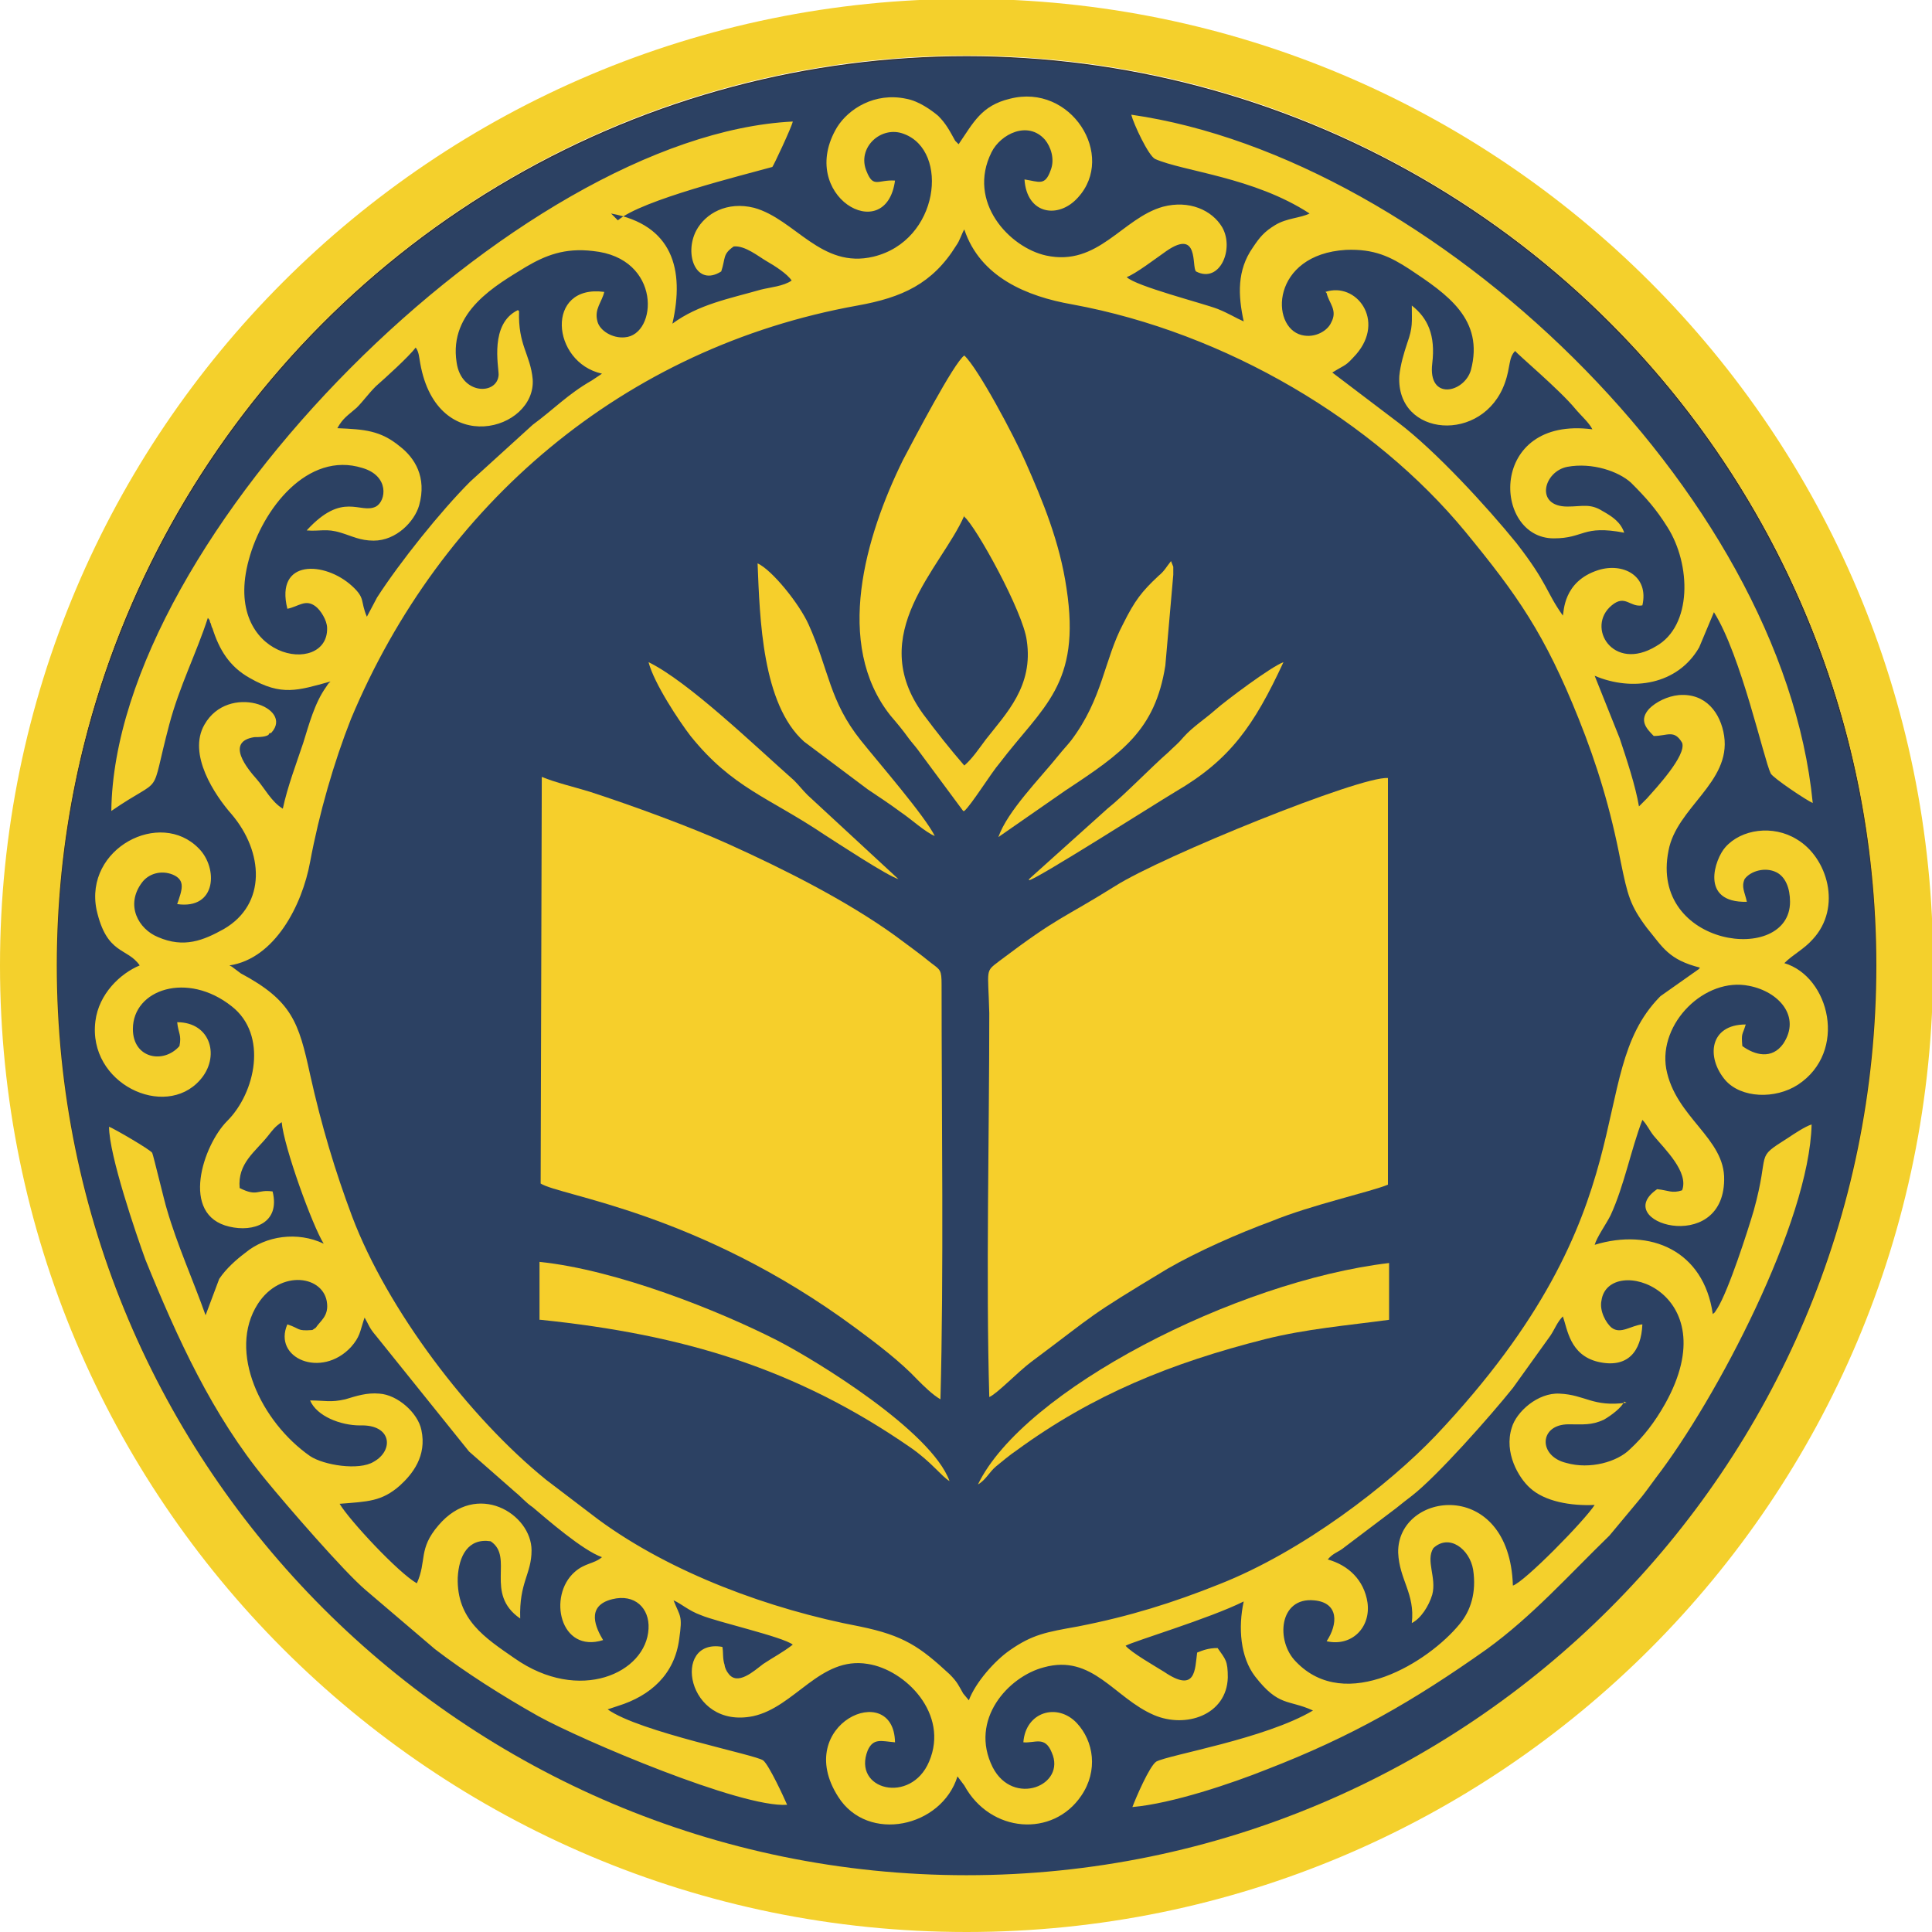 <?xml version="1.0" encoding="UTF-8"?> <svg xmlns="http://www.w3.org/2000/svg" xmlns:xlink="http://www.w3.org/1999/xlink" xml:space="preserve" width="303.644mm" height="303.644mm" version="1.1" style="shape-rendering:geometricPrecision; text-rendering:geometricPrecision; image-rendering:optimizeQuality; fill-rule:evenodd; clip-rule:evenodd" viewBox="0 0 1701 1701"> <defs> <style type="text/css"> .str0 {stroke:#373435;stroke-width:1.12} .fil2 {fill:#F6CF2B} .fil1 {fill:#F4D02C} .fil0 {fill:#2C4163} </style> </defs> <g id="Слой_x0020_1">  <circle class="fil0 str0" cx="851" cy="851" r="801"></circle> <path class="fil1" d="M851 49c442,0 801,359 801,801 0,442 -359,801 -801,801 -442,0 -801,-359 -801,-801 0,-442 359,-801 801,-801zm0 1652c470,0 851,-381 851,-851 0,-470 -381,-851 -851,-851 -470,0 -851,381 -851,851 0,470 381,851 851,851z"></path> <path class="fil1" d="M1432 1235c-30,4 -36,-7 -59,-8 -19,-1 -38,16 -42,30 -7,22 6,44 16,53 13,12 36,16 57,15 -9,14 -62,68 -72,71 -3,-96 -102,-83 -101,-29 1,24 15,36 12,62 8,-4 15,-15 18,-25 4,-15 -6,-30 1,-41 14,-13 32,1 35,19 3,20 -2,36 -12,48 -27,33 -100,79 -144,33 -18,-18 -15,-57 16,-54 22,2 21,21 11,36 22,5 39,-12 36,-34 -3,-20 -17,-33 -35,-38 5,-6 9,-6 15,-11l45 -34c5,-4 10,-8 14,-11 22,-17 69,-70 89,-95l33 -46c4,-6 6,-12 11,-17 4,11 6,34 31,40 26,6 38,-9 39,-33 -10,1 -19,9 -27,3 -5,-4 -11,-15 -9,-24 6,-42 112,-9 56,91 -9,16 -19,29 -31,40 -11,11 -35,18 -56,12 -25,-6 -24,-34 2,-34 13,0 20,1 31,-4 7,-4 16,-11 18,-16zm-1157 -64c-14,1 -10,-1 -22,-5 -13,30 30,48 56,20 8,-9 8,-14 11,-23l1 -3c4,7 4,9 10,16l82 102 41 36c5,4 9,9 15,13 13,11 44,38 61,44 -7,6 -15,5 -24,13 -24,21 -13,72 25,60 -6,-10 -16,-30 8,-36 20,-5 33,8 32,26 -2,39 -61,66 -118,26 -26,-18 -51,-34 -50,-71 1,-19 9,-35 29,-32 21,14 -6,46 26,68 -1,-32 10,-39 10,-60 0,-32 -48,-62 -82,-22 -18,21 -10,31 -19,51 -16,-9 -59,-55 -68,-70 25,-2 37,-2 53,-16 11,-10 24,-26 19,-49 -3,-15 -21,-31 -37,-32 -11,-1 -20,2 -30,5 -13,3 -18,1 -31,1 6,14 27,22 44,22 28,-1 30,22 12,32 -13,8 -44,3 -56,-5 -43,-30 -73,-92 -46,-134 20,-31 59,-25 61,0 1,11 -6,15 -10,21zm-73 -321c40,-6 64,-53 71,-91 8,-43 21,-88 36,-126 79,-189 240,-327 446,-364 39,-7 66,-19 87,-53 3,-4 5,-11 7,-14 14,42 55,59 95,66 136,25 266,103 346,200 46,56 70,90 100,165 16,40 28,79 37,126 6,29 8,38 23,58 14,17 19,28 47,35 0,0 -1,0 -1,1l-34 24c0,0 -1,1 -1,1 -68,70 -6,184 -197,386 -41,43 -117,102 -191,131 -40,16 -78,28 -124,37 -28,5 -40,7 -60,21 -13,9 -30,28 -36,44l-5 -6c-4,-7 -5,-10 -12,-17 -26,-24 -40,-34 -79,-42 -79,-15 -166,-47 -230,-94l-46 -35c-68,-55 -140,-150 -171,-232 -15,-40 -27,-80 -37,-125 -10,-46 -16,-65 -61,-89l-8 -6zm966 -592c2,9 10,15 4,26 -3,7 -14,14 -26,11 -28,-7 -27,-71 39,-75 25,-1 39,6 56,17 33,22 66,44 54,89 -6,20 -38,27 -34,-6 3,-25 -4,-40 -18,-51 0,15 1,19 -4,33 -3,9 -6,19 -7,29 -3,54 74,60 93,6 5,-14 3,-22 9,-28 2,3 39,34 53,51 5,6 12,12 15,18 -92,-12 -88,96 -34,96 27,0 25,-12 62,-5 -3,-9 -10,-14 -19,-19 -11,-7 -18,-4 -31,-4 -29,0 -21,-31 0,-35 22,-4 45,4 56,14 13,13 22,23 32,39 21,33 22,87 -10,105 -38,23 -62,-17 -39,-36 12,-10 16,2 27,0 6,-26 -17,-38 -39,-31 -31,10 -30,37 -31,40 -15,-21 -13,-28 -41,-64 -26,-32 -71,-81 -104,-106l-58 -44c13,-8 11,-5 21,-16 26,-30 0,-64 -27,-55zm-712 15c-25,12 -17,49 -17,57 -1,18 -33,18 -37,-11 -7,-45 35,-68 61,-84 17,-10 34,-17 59,-14 61,6 57,74 28,76 -11,1 -22,-6 -24,-14 -3,-11 4,-17 6,-26 -52,-7 -47,62 -2,72l-9 6c-21,12 -33,25 -52,39l-55 50c-26,26 -62,71 -82,102l-9 17c-6,-14 -1,-16 -13,-27 -24,-22 -68,-24 -57,20 10,-2 16,-9 25,-2 4,3 10,12 10,19 1,43 -93,28 -69,-60 12,-45 52,-96 100,-81 24,7 21,29 12,34 -14,7 -29,-14 -61,21 12,1 17,-2 30,2 10,3 17,7 29,7 20,0 36,-17 40,-31 7,-25 -4,-42 -17,-52 -17,-14 -31,-15 -55,-16 5,-9 9,-11 17,-18 6,-6 10,-12 17,-19 8,-7 29,-26 35,-34 3,4 3,9 4,14 15,84 102,59 99,14 -2,-22 -13,-30 -12,-60zm88 -79c21,-18 111,-40 136,-47 1,-1 17,-35 18,-40 -242,12 -597,365 -600,607 48,-33 33,-8 51,-76 9,-34 24,-63 34,-94 2,3 1,0 2,4 1,1 1,4 2,5 6,19 15,34 33,44 28,16 42,11 71,3 0,0 -1,1 -1,1 0,0 -1,1 -1,1l-2 3c-10,14 -15,33 -20,49 -6,18 -14,39 -18,58 -10,-6 -16,-18 -23,-26 -8,-9 -28,-33 -2,-37 3,0 12,0 13,-3 0,-1 1,0 2,-1 20,-22 -38,-44 -59,-7 -15,26 9,62 24,79 28,33 31,79 -7,101 -18,10 -35,17 -58,7 -17,-7 -29,-28 -14,-48 6,-8 17,-11 27,-7 12,5 8,14 4,26 35,5 36,-32 19,-49 -34,-35 -101,0 -90,54 9,40 27,33 38,49 -17,7 -36,25 -39,49 -7,55 61,87 92,52 18,-20 10,-51 -20,-51 1,10 4,11 2,21 -14,16 -41,11 -41,-15 0,-35 48,-51 87,-20 32,25 21,76 -4,101 -21,21 -42,83 2,93 21,5 45,-3 38,-31 -14,-2 -13,5 -29,-3 -2,-22 14,-32 25,-46 4,-5 6,-8 12,-12 2,22 27,91 37,107 -23,-11 -51,-7 -69,8 -8,6 -17,14 -23,23l-12 32c-11,-31 -25,-62 -34,-93 -2,-6 -12,-48 -13,-50 -2,-3 -33,-21 -38,-23 0,25 24,95 32,117 28,69 59,137 106,194 18,22 69,81 88,97l61 52c26,20 59,41 91,59 38,21 179,81 219,78 -3,-7 -16,-35 -21,-39 -6,-5 -109,-25 -137,-45l9 -3c29,-9 50,-28 54,-59 3,-21 1,-19 -5,-34 7,3 13,9 24,13 14,6 72,19 81,26 -9,7 -17,11 -26,17 -8,6 -23,20 -31,8 -1,-1 -3,-5 -3,-7 -2,-6 -1,-11 -2,-16 -45,-8 -32,73 27,61 37,-8 59,-53 101,-46 33,5 72,44 54,86 -16,38 -68,25 -54,-10 5,-11 12,-8 24,-7 -1,-56 -91,-16 -50,48 26,41 91,27 105,-18l6 8c23,42 78,46 103,9 15,-22 11,-48 -4,-64 -17,-18 -45,-10 -47,17 10,1 19,-6 25,9 13,29 -34,48 -52,13 -21,-42 14,-80 45,-88 43,-12 62,27 97,42 28,12 64,0 65,-33 0,-15 -2,-16 -9,-26 -8,0 -13,2 -18,4 -2,15 -1,36 -29,17 -8,-5 -29,-17 -34,-23 7,-4 74,-24 104,-39 -5,23 -3,49 10,66 21,27 29,20 51,30 -42,25 -127,39 -138,45 -6,4 -18,32 -21,40 35,-3 88,-21 118,-33 75,-29 129,-60 194,-106 40,-29 72,-65 108,-100l25 -30c6,-7 10,-13 16,-21 53,-69 135,-225 137,-311 -6,2 -15,8 -21,12 -30,19 -15,10 -30,64 -5,17 -22,70 -32,86 -4,6 -1,2 -4,5 -8,-56 -55,-76 -104,-61 2,-7 10,-18 14,-26 12,-26 18,-58 28,-84 4,4 6,9 10,14 10,12 31,32 25,48 -9,3 -12,0 -22,-1 -42,29 58,59 59,-8 1,-37 -43,-55 -51,-98 -7,-40 34,-81 73,-73 26,5 46,27 30,51 -10,14 -25,10 -36,2 -1,-12 0,-9 3,-19 -32,0 -35,29 -18,49 14,16 44,17 64,4 44,-29 28,-95 -12,-107 8,-8 17,-12 25,-21 26,-28 13,-72 -14,-88 -21,-13 -49,-9 -63,7 -9,10 -23,49 19,48 -2,-9 -5,-13 -2,-20 5,-7 18,-11 28,-6 8,4 12,14 12,26 0,56 -124,40 -107,-45 7,-38 55,-60 49,-101 -3,-20 -16,-38 -40,-36 -10,1 -20,6 -26,12 -9,10 -3,17 4,24 12,0 18,-6 25,6 4,11 -23,40 -31,49l-7 7c-3,-18 -11,-42 -17,-60l-22 -55c33,14 73,8 92,-25l13 -31c24,38 44,130 50,142 2,4 32,24 37,26 -27,-275 -335,-568 -600,-606 2,8 15,36 21,39 25,11 87,16 136,48 -8,4 -20,4 -30,10 -10,6 -14,11 -20,20 -14,20 -13,42 -8,65 -7,-3 -13,-7 -23,-11 -13,-5 -72,-20 -80,-28 8,-3 25,-16 35,-23 29,-20 22,14 26,18 21,11 34,-20 23,-39 -9,-15 -29,-24 -52,-18 -36,10 -57,53 -103,43 -32,-7 -70,-47 -48,-91 8,-16 32,-28 47,-11 5,6 9,17 5,27 -5,14 -10,10 -23,8 2,31 30,35 47,16 34,-37 -6,-101 -60,-87 -25,6 -32,21 -45,40 0,0 -1,-1 -1,-1 0,0 -1,-1 -1,-1 0,0 -1,-1 -1,-1 -5,-9 -8,-15 -15,-22 -6,-5 -17,-13 -28,-15 -28,-6 -51,9 -61,25 -36,60 43,106 51,47 -15,-1 -19,7 -25,-8 -9,-21 13,-41 33,-33 40,15 31,94 -27,108 -46,11 -69,-33 -105,-43 -24,-6 -43,5 -51,20 -11,21 0,50 22,36 4,-12 1,-15 11,-22 10,-1 22,9 29,13 7,4 18,11 22,17 -7,5 -19,6 -27,8 -28,8 -55,13 -78,30 11,-48 0,-87 -54,-97z"></path> <path class="fil2" d="M476 1042c17,11 139,25 277,127 19,14 40,30 55,46 5,5 13,13 20,17 3,-110 1,-249 1,-365 0,-13 -1,-13 -9,-19 -11,-9 -21,-16 -33,-25 -42,-30 -95,-57 -146,-80 -33,-15 -85,-34 -122,-46 -13,-4 -30,-8 -42,-13l-1 359z"></path> <path class="fil2" d="M871 1230c7,-3 25,-22 37,-31 59,-44 47,-38 120,-82 26,-15 62,-31 92,-42 34,-14 88,-26 102,-32l0 -358c-24,-2 -199,69 -240,95 -48,30 -49,26 -102,66 -13,10 -10,6 -9,46 0,109 -3,233 0,338z"></path> <path class="fil2" d="M849 455c10,8 52,84 55,109 6,40 -18,64 -36,87 -6,8 -12,17 -19,23 -13,-15 -24,-29 -36,-45 -52,-71 16,-129 36,-175zm0 259c6,-5 24,-34 31,-42 38,-50 72,-69 59,-154 -6,-41 -21,-77 -36,-111 -10,-23 -42,-83 -54,-94 -9,6 -45,75 -54,92 -33,67 -61,162 -11,225 6,7 11,13 16,20 3,4 5,6 8,10l40 54z"></path> <path class="fil2" d="M476 1162c126,13 225,43 325,112 19,13 28,26 35,30 -16,-44 -117,-106 -152,-124 -51,-26 -141,-62 -209,-69l0 51z"></path> <path class="fil2" d="M861 1307c7,-4 10,-11 16,-16 5,-4 12,-10 18,-14 67,-49 136,-77 219,-98 36,-9 72,-12 109,-17l0 -50c-135,16 -322,112 -362,195z"></path> <path class="fil2" d="M879 737l59 -41c50,-33 79,-53 88,-110l7 -80c0,0 0,-5 0,-5 0,-1 0,-1 0,-2l-2 -5c-4,5 -6,9 -11,13 -15,14 -21,22 -31,42 -17,32 -18,66 -46,103 -4,5 -7,8 -11,13 -16,20 -45,49 -53,72z"></path> <path class="fil2" d="M823 736c-9,-18 -49,-64 -65,-84 -28,-35 -28,-62 -46,-102 -8,-18 -32,-48 -45,-54 2,49 4,124 41,157l56 42c9,6 21,14 29,20 9,6 22,18 30,21z"></path> <path class="fil2" d="M906 775c7,-1 109,-66 129,-78 48,-28 69,-58 95,-114 -11,4 -51,34 -60,42 -9,8 -20,15 -28,24 -5,6 -8,8 -13,13 -16,14 -39,38 -54,50l-69 62z"></path> <path class="fil2" d="M791 774l-80 -74c-5,-5 -7,-8 -12,-13 -34,-30 -93,-87 -128,-104 5,19 27,52 37,65 37,46 69,54 118,87 11,7 55,36 65,39z"></path> </g> </svg> 